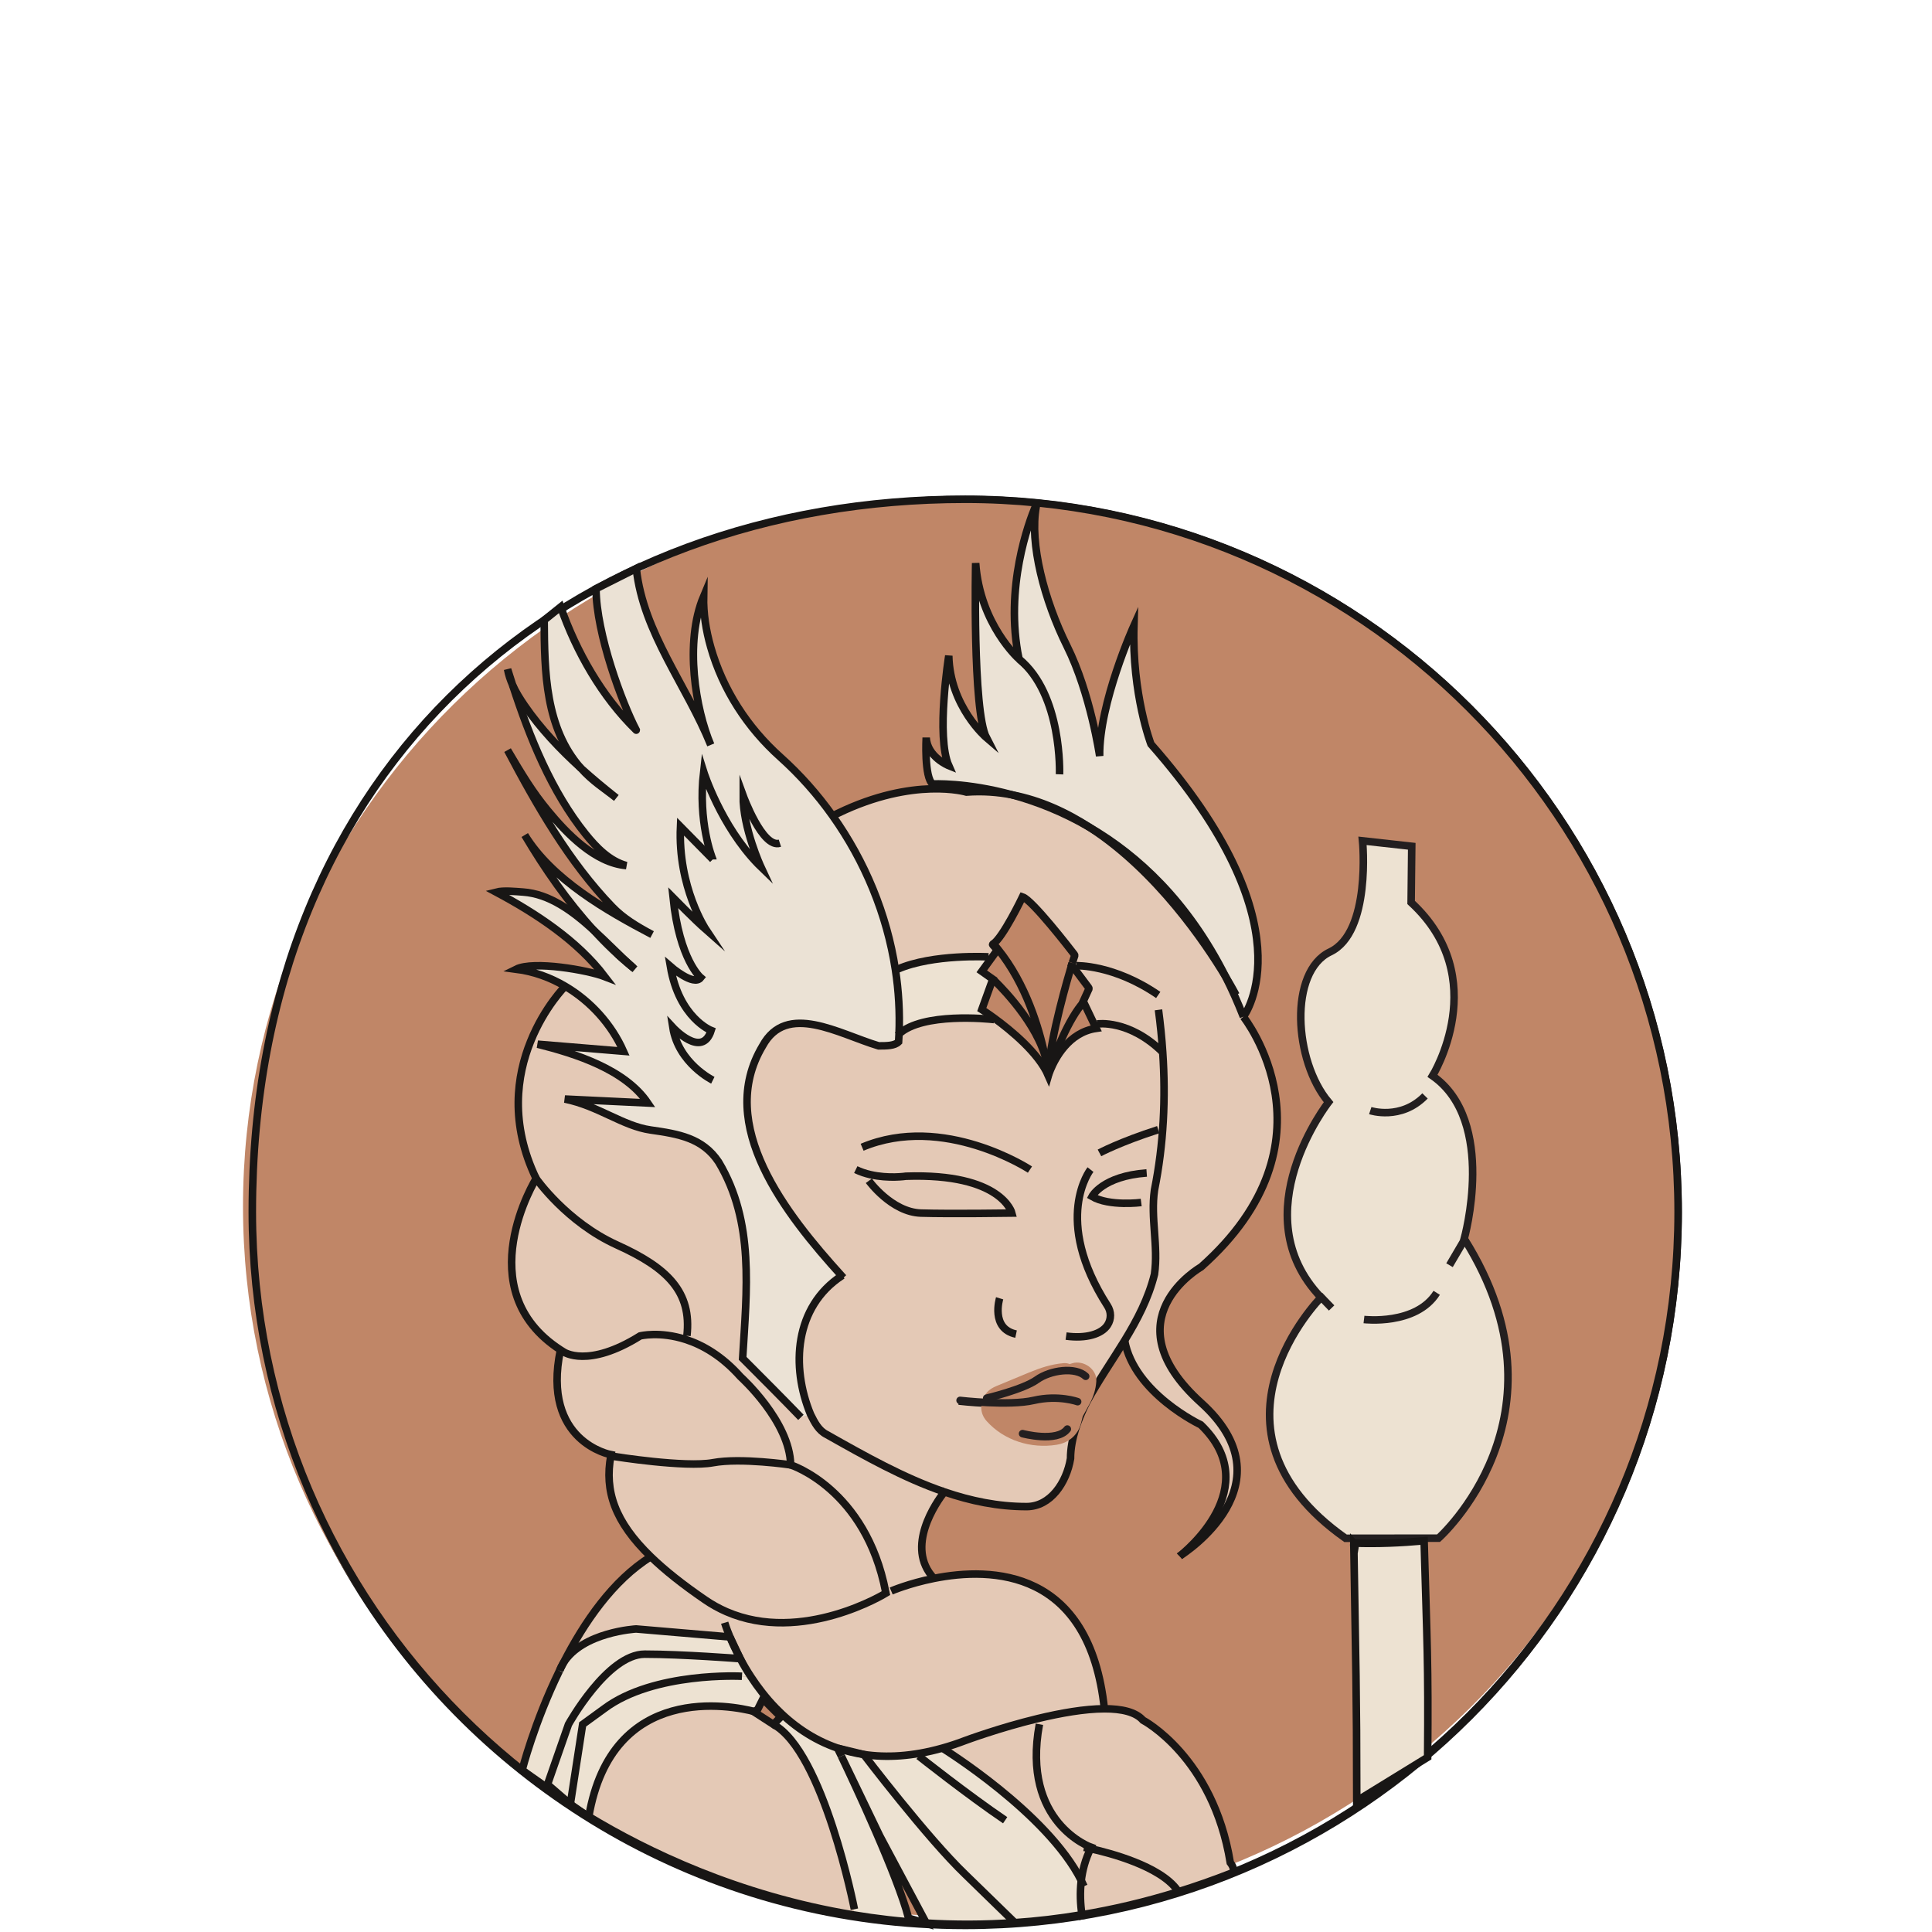 <?xml version="1.0" encoding="UTF-8" standalone="no"?>
<svg
   xmlns:dc="http://purl.org/dc/elements/1.1/"
   xmlns:cc="http://creativecommons.org/ns#"
   xmlns:rdf="http://www.w3.org/1999/02/22-rdf-syntax-ns#"
   xmlns:svg="http://www.w3.org/2000/svg"
   xmlns="http://www.w3.org/2000/svg"
   viewBox="0 0 444.444 444.444"
   height="444.444"
   width="444.444"
   xml:space="preserve"
   id="svg2"
   version="1.1"><defs
     id="defs6"><clipPath
       id="clipPath18"
       clipPathUnits="userSpaceOnUse"><path
         id="path16"
         d="M 0,333.333 H 333.333 V 0 H 0 Z" /></clipPath><clipPath
       id="clipPath38"
       clipPathUnits="userSpaceOnUse"><path
         id="path36"
         d="M 219.105,188.311 H 260.24 V 22.633 h -41.135 z" /></clipPath><clipPath
       id="clipPath82"
       clipPathUnits="userSpaceOnUse"><path
         id="path80"
         d="M 85.626,246.086 H 220.417 V 1.329 H 85.626 Z" /></clipPath></defs><g
     transform="matrix(1.333,0,0,-1.333,0,444.444)"
     id="g10"><g
       id="g12"><g
         clip-path="url(#clipPath18)"
         id="g14"><g
           transform="translate(63.553,56.87)"
           id="g20"><path
             id="path22"
             style="fill:none;stroke:#181615;stroke-width:1.3;stroke-linecap:round;stroke-linejoin:round;stroke-miterlimit:10;stroke-dasharray:none;stroke-opacity:1"
             d="m 0,0 c -12.662,19.34 -20.025,42.463 -20.025,67.306 0,67.952 55.085,123.037 123.036,123.037 67.951,0 123.036,-55.085 123.036,-123.037 C 226.047,-0.645 170.962,-55.73 103.011,-55.73 59.903,-55.73 21.972,-33.56 0,0" /></g><g
           transform="translate(289.908,125.218)"
           id="g24"><path
             id="path26"
             style="fill:#c08667;fill-opacity:1;fill-rule:nonzero;stroke:none"
             d="m 0,0 c 0,-67.667 -55.51,-122.522 -123.986,-122.522 -68.475,0 -123.985,54.855 -123.985,122.522 0,67.667 55.51,122.522 123.985,122.522 C -55.51,122.522 0,67.667 0,0" /></g><g
           transform="translate(166.573,247.257)"
           id="g28"><path
             id="path30"
             style="fill:none;stroke:#181615;stroke-width:1.3;stroke-linecap:butt;stroke-linejoin:miter;stroke-miterlimit:10;stroke-dasharray:none;stroke-opacity:1"
             d="m 0,0 c -67.948,0 -123.031,-45.105 -123.031,-122.978 0,-67.918 55.083,-122.977 123.031,-122.977 67.948,0 123.031,55.059 123.031,122.977 C 123.031,-55.059 67.948,0 0,0 Z" /></g><g
           id="g32"><g
             id="g34" /><g
             id="g50"><g
               id="g48"
               clip-path="url(#clipPath38)"><g
                 id="g42"
                 transform="translate(252.76,119.52)"><path
                   id="path40"
                   style="fill:#ede2d2;fill-opacity:1;fill-rule:nonzero;stroke:none"
                   d="m 0,0 c 19.145,-30.568 -4.501,-51.554 -4.501,-51.554 l -16.057,-0.019 c -26.759,18.872 -4.227,41.56 -4.227,41.56 -13.797,14.442 1.301,33.706 1.301,33.706 -5.989,7.118 -6.88,22.533 0.268,25.927 7.141,3.387 5.597,19.17 5.597,19.17 l 8.492,-0.942 -0.106,-9.694 C 4.918,45.103 -5.541,28.235 -5.541,28.235 5.628,20.431 -0.075,0.119 -0.075,0.119 -0.05,0.081 -0.025,0.037 0,0" /></g><g
                 id="g46"
                 transform="translate(245.768,67.511)"><path
                   id="path44"
                   style="fill:#ede2d2;fill-opacity:1;fill-rule:nonzero;stroke:none"
                   d="m 0,0 c 0.511,-17.929 0.747,-20.755 0.61,-37.362 l -12.234,-7.517 c -0.006,19.277 -0.187,23.762 -0.504,43.881 0.019,-0.169 0.062,-0.337 0.124,-0.468 0.069,0.43 0.187,0.711 -0.13,1.067 C -8.075,-0.543 -4.041,-0.368 0,0" /></g></g></g></g><g
           transform="translate(227.975,109.508)"
           id="g52"><path
             id="path54"
             style="fill:none;stroke:#231f20;stroke-width:1.3;stroke-linecap:butt;stroke-linejoin:miter;stroke-miterlimit:10;stroke-dasharray:none;stroke-opacity:1"
             d="m 0,0 c 0,0 -22.532,-22.689 4.227,-41.56 l 16.057,0.019 c 0,0 23.646,20.986 4.501,51.554 -0.025,0.037 -0.049,0.081 -0.074,0.118 0,0 5.703,20.312 -5.467,28.116 0,0 10.46,16.869 -3.692,29.92 l 0.106,9.694 -8.492,0.942 c 0,0 1.544,-15.783 -5.597,-19.17 C -5.578,56.239 -4.688,40.824 1.301,33.706 1.301,33.706 -13.797,14.442 0,0 Z" /></g><g
           transform="translate(229.805,107.693)"
           id="g56"><path
             id="path58"
             style="fill:none;stroke:#231f20;stroke-width:1.3;stroke-linecap:butt;stroke-linejoin:miter;stroke-miterlimit:10;stroke-dasharray:none;stroke-opacity:1"
             d="M 0,0 -2.104,2.177" /></g><g
           transform="translate(250.151,115.073)"
           id="g60"><path
             id="path62"
             style="fill:none;stroke:#231f20;stroke-width:1.3;stroke-linecap:butt;stroke-linejoin:miter;stroke-miterlimit:10;stroke-dasharray:none;stroke-opacity:1"
             d="M 0,0 2.609,4.448 2.795,4.772" /></g><g
           transform="translate(235.39,105.703)"
           id="g64"><path
             id="path66"
             style="fill:none;stroke:#231f20;stroke-width:1.3;stroke-linecap:butt;stroke-linejoin:miter;stroke-miterlimit:10;stroke-dasharray:none;stroke-opacity:1"
             d="M 0,0 C 0,0 8.984,-1.073 12.551,4.604" /></g><g
           transform="translate(236.473,141.754)"
           id="g68"><path
             id="path70"
             style="fill:none;stroke:#231f20;stroke-width:1.3;stroke-linecap:butt;stroke-linejoin:miter;stroke-miterlimit:10;stroke-dasharray:none;stroke-opacity:1"
             d="M 0,0 C 0,0 5.267,-1.741 9.451,2.533" /></g><g
           transform="translate(233.64,66.513)"
           id="g72"><path
             id="path74"
             style="fill:none;stroke:#181615;stroke-width:1.3;stroke-linecap:butt;stroke-linejoin:miter;stroke-miterlimit:10;stroke-dasharray:none;stroke-opacity:1"
             d="m 0,0 c 0.318,-20.119 0.498,-24.604 0.504,-43.881 l 12.234,7.518 c 0.137,16.606 -0.099,19.432 -0.61,37.361 C 8.087,0.63 4.053,0.455 -0.006,0.599 -0.025,0.418 -0.025,0.206 0,0 0.019,-0.168 0.062,-0.337 0.125,-0.468 0.193,-0.037 0.311,0.243 -0.006,0.599 -0.006,0.399 0,0.2 0,0 Z" /></g><g
           id="g76"><g
             id="g78" /><g
             id="g174"><g
               id="g172"
               clip-path="url(#clipPath82)"><g
                 id="g86"
                 transform="translate(200.661,151.816)"><path
                   id="path84"
                   style="fill:#e4c9b6;fill-opacity:1;fill-rule:nonzero;stroke:none"
                   d="m 0,0 c -5.834,5.733 -11.288,4.891 -11.288,4.891 l -0.46,-0.218 -1.905,3.986 -0.069,0.143 0.978,2.134 c 0.018,0.081 0,0.168 -0.05,0.231 l -2.92,3.905 c 0.037,0.125 0.062,0.218 0.081,0.281 0.018,0.05 0.025,0.074 0.025,0.074 l 0.404,1.217 c 0.025,0.075 0.013,0.156 -0.037,0.218 -0.772,1.005 -7.284,9.433 -8.959,9.957 0,0 -3.462,-7.212 -5.105,-8.129 0,0 -0.087,-0.087 -0.044,-0.137 l 0.797,-0.898 -1.09,-1.504 -0.435,0.318 c 0,0 -9.563,0.537 -15.683,-2.127 l -0.38,-0.062 c -1.463,9.551 -5.261,18.702 -10.827,26.531 l 0.928,0.443 c 13.124,6.351 22.164,3.65 22.164,3.65 2.727,0.199 5.373,0.018 7.925,-0.487 4.029,-1.104 8.63,-2.851 13.343,-5.608 11.611,-7.53 19.978,-19.969 23.459,-25.765 1.083,-2.158 2.11,-4.46 3.069,-6.905 V 6.132 c 0,0 17.128,-21.497 -7.309,-43.188 0,0 -15.945,-9.021 0,-23.419 15.59,-14.08 -2.864,-25.951 -3.692,-26.469 0.753,0.593 14.874,11.834 3.648,22.658 0,0 -11.499,5.415 -13.149,14.548 2.186,3.58 4.109,7.242 5.155,11.434 0.691,4.841 -0.691,9.682 0,14.523 C 0.162,-15.858 0.535,-7.923 0,0" /></g><g
                 id="g90"
                 transform="translate(175.851,219.69)"><path
                   id="path88"
                   style="fill:#ebe2d5;fill-opacity:1;fill-rule:nonzero;stroke:none"
                   d="m 0,0 c -2.54,12.333 1.725,23.675 2.845,26.351 0.038,0.081 0.143,0.044 0.131,-0.038 -1.177,-6.356 1.376,-16.169 5.311,-24.086 4.071,-8.178 5.634,-18.965 5.634,-18.965 -0.131,9.115 5.915,22.502 5.915,22.502 -0.343,-11.903 2.938,-20.455 2.938,-20.455 27.475,-31.205 16.256,-46.645 15.957,-47.044 -0.958,2.446 -1.986,4.748 -3.069,6.906 -6.537,13.001 -15.173,20.936 -23.459,25.764 -4.072,2.646 -8.542,4.679 -13.342,5.609 -7.994,2.202 -13.76,1.884 -13.76,1.884 -1.488,1.116 -1.114,7.997 -1.114,7.997 0.187,-3.35 3.897,-4.834 3.897,-4.834 -2.228,5.021 0,18.964 0,18.964 0.187,-8.74 6.494,-14.13 6.494,-14.13 C -8.031,-8.927 -7.477,16.55 -7.477,16.55 -6.736,5.951 0,0 0,0" /></g><g
                 id="g94"
                 transform="translate(212.316,11.977)"><path
                   id="path92"
                   style="fill:#e4c9b6;fill-opacity:1;fill-rule:nonzero;stroke:none"
                   d="m 0,0 c 0,0 1.158,-1.441 0.131,-1.84 -3.095,-1.211 -6.158,-2.277 -9.177,-3.213 l -0.094,0.306 c -2.994,4.179 -11.816,6.45 -14.973,7.143 0.031,0.081 0.075,0.155 0.112,0.237 0,0 -12.091,4.21 -8.94,21.241 l -0.237,0.992 c 3.873,0.93 8.019,1.672 11.45,1.678 2.963,0.006 5.397,-0.536 6.661,-1.971 0,0 12.091,-6.32 15.067,-24.573" /></g><g
                 id="g98"
                 transform="translate(186.597,8.883)"><path
                   id="path96"
                   style="fill:#e4c9b6;fill-opacity:1;fill-rule:nonzero;stroke:none"
                   d="M 0,0 C 0.224,1.809 0.71,3.674 1.606,5.49 4.763,4.797 13.585,2.527 16.58,-1.653 l 0.093,-0.306 C 11.014,-3.718 5.491,-5.009 0.118,-5.901 -0.149,-4.111 -0.249,-2.096 0,0" /></g><g
                 id="g102"
                 transform="translate(145.257,113.232)"><path
                   id="path100"
                   style="fill:#e4c9b6;fill-opacity:1;fill-rule:nonzero;stroke:none"
                   d="m 0,0 c -9.582,10.574 -21.84,26.008 -13.647,39.695 4.14,7.604 13.112,2.071 20.016,0 1.376,0 2.758,0 3.449,0.692 0.031,0.456 0.056,0.911 0.075,1.366 4.09,3.743 15.409,2.589 16.293,2.489 l 0.162,0.219 c 2.833,-2.065 7.627,-5.989 9.314,-9.907 0,0 0.106,0.368 0.342,0.942 0.81,1.997 3.157,6.526 7.914,7.218 l -0.262,0.543 0.461,0.218 c 0,0 5.454,0.842 11.287,-4.891 0.536,-7.922 0.162,-15.858 -1.425,-23.78 -0.691,-4.841 0.691,-9.682 0,-14.523 -1.046,-4.192 -2.97,-7.854 -5.155,-11.435 -2.142,-3.5 -4.533,-6.919 -6.575,-10.686 -1.382,-2.77 -2.758,-6.226 -2.758,-9.682 -0.691,-4.149 -3.449,-8.297 -7.589,-8.297 -4.919,0 -9.619,0.973 -14.189,2.539 -6.98,2.383 -13.647,6.144 -20.315,9.906 -1.383,0.693 -2.074,2.071 -2.765,3.456 C -8.797,-15.658 -8.131,-5.346 0,0 M 4.931,17.474 4.688,16.407 c 0,0 3.916,-5.409 8.984,-5.571 5.062,-0.156 15.702,0 15.702,0 0,0 -1.712,6.925 -18.279,6.363 0,0 -3.001,-0.461 -6.164,0.275" /></g><g
                 id="g106"
                 transform="translate(188.203,14.373)"><path
                   id="path104"
                   style="fill:#e4c9b6;fill-opacity:1;fill-rule:nonzero;stroke:none"
                   d="M 0,0 C -0.897,-1.815 -1.382,-3.681 -1.606,-5.49 -7.459,6.182 -25.57,17.355 -25.57,17.355 v 0.006 c 1.277,0.356 2.596,0.793 3.954,1.31 0,0 5.871,2.19 12.551,3.8 l 0.237,-0.992 C -11.979,4.448 0.112,0.237 0.112,0.237 0.075,0.156 0.031,0.081 0,0" /></g><g
                 id="g110"
                 transform="translate(186.597,8.883)"><path
                   id="path108"
                   style="fill:#ede2d2;fill-opacity:1;fill-rule:nonzero;stroke:none"
                   d="m 0,0 c -0.249,-2.096 -0.149,-4.111 0.118,-5.901 -3.941,-0.662 -7.807,-1.111 -11.58,-1.367 l -8.561,8.335 c -6.568,6.294 -17.513,20.68 -17.513,20.68 l -0.05,0.012 c 3.941,-0.598 8.461,-0.361 13.622,1.092 V 22.845 C -23.964,22.845 -5.852,11.672 0,0" /></g><g
                 id="g114"
                 transform="translate(125.969,50.917)"><path
                   id="path112"
                   style="fill:#e4c9b6;fill-opacity:1;fill-rule:nonzero;stroke:none"
                   d="m 0,0 -16.194,1.379 c 0,0 -9.27,-0.506 -12.582,-5.921 3.586,7.037 8.585,14.336 15.123,18.385 2.409,-2.333 5.485,-4.779 9.326,-7.411 1.22,-0.842 2.465,-1.522 3.723,-2.071 13.106,-5.696 27.525,3.2 27.525,3.2 -0.013,0.056 -0.025,0.118 -0.038,0.175 l 0.947,0.193 c 0,0 3.032,1.31 7.365,2.177 9.98,1.996 26.859,1.647 29.424,-22.502 -3.431,-0.006 -7.577,-0.748 -11.45,-1.678 -6.68,-1.609 -12.551,-3.799 -12.551,-3.799 -1.357,-0.518 -2.677,-0.954 -3.954,-1.31 -5.161,-1.454 -9.681,-1.691 -13.622,-1.092 l -4.377,1.061 c -0.012,0 -0.031,0.006 -0.043,0.012 -4.408,1.504 -7.938,4.08 -10.715,6.937 C 6.22,-10.524 4.813,-8.684 3.655,-6.912 2.932,-5.82 2.31,-4.747 1.781,-3.749 L 0,-0.006 Z" /></g><g
                 id="g118"
                 transform="translate(166.575,9.95)"><path
                   id="path116"
                   style="fill:#ede2d2;fill-opacity:1;fill-rule:nonzero;stroke:none"
                   d="M 0,0 8.561,-8.334 C 3.287,-8.703 -1.818,-8.703 -6.724,-8.409 l -8.031,15.065 -6.612,13.731 -0.119,0.256 c -0.081,0.162 -0.149,0.305 -0.211,0.436 l -0.125,0.256 c -0.012,0.038 -0.031,0.063 -0.043,0.094 l -0.137,0.287 c -0.019,0.043 -0.031,0.062 -0.031,0.062 l 0.049,-0.012 c 0.013,-0.007 0.031,-0.013 0.044,-0.013 1.37,-0.468 2.833,-0.83 4.377,-1.06 l 0.05,-0.013 C -17.513,20.68 -6.568,6.295 0,0" /></g><g
                 id="g122"
                 transform="translate(171.605,157.693)"><path
                   id="path120"
                   style="fill:#ede2d2;fill-opacity:1;fill-rule:nonzero;stroke:none"
                   d="m 0,0 -0.162,-0.218 c -0.884,0.099 -12.203,1.254 -16.293,-2.489 0.156,3.73 -0.062,7.448 -0.629,11.11 l 0.38,0.062 c 6.12,2.664 15.683,2.128 15.683,2.128 L -0.585,10.275 -2.173,8.091 -0.274,6.75 -0.305,6.669 -2.173,1.497 c 0,0 0.884,-0.555 2.173,-1.497" /></g><g
                 id="g126"
                 transform="translate(174.631,124.068)"><path
                   id="path124"
                   style="fill:#e4c9b6;fill-opacity:1;fill-rule:nonzero;stroke:none"
                   d="m 0,0 c 0,0 -10.64,-0.156 -15.702,0 -5.068,0.162 -8.984,5.571 -8.984,5.571 l 0.243,1.067 C -21.28,5.901 -18.279,6.363 -18.279,6.363 -1.712,6.925 0,0 0,0" /></g><g
                 id="g130"
                 transform="translate(161.158,61.048)"><path
                   id="path128"
                   style="fill:#e4c9b6;fill-opacity:1;fill-rule:nonzero;stroke:none"
                   d="m 0,0 0.006,-0.025 c -4.333,-0.867 -7.365,-2.177 -7.365,-2.177 l -0.946,-0.194 c -3.437,17.836 -16.406,21.96 -16.406,21.96 -0.124,7.542 -8.66,15.215 -8.66,15.215 -3.225,3.624 -6.568,5.496 -9.445,6.425 l 0.206,0.649 c 0.847,7.542 -3.287,11.685 -12.035,15.646 -8.747,3.955 -13.989,11.485 -13.989,11.485 -4.558,9.495 -3.344,17.754 -0.959,23.656 l 1.22,-0.474 c 6.481,-1.622 15.092,-4.342 19.008,-10.15 -4.769,0.231 -9.544,0.455 -14.32,0.686 5.846,-1.198 9.987,-4.654 14.818,-5.346 4.831,-0.687 8.971,-1.379 11.73,-5.527 6.213,-10.375 4.831,-22.128 4.14,-33.881 3.449,-3.456 6.904,-6.918 10.055,-10.181 l 1.674,0.499 c 0.691,-1.385 1.382,-2.764 2.765,-3.456 6.668,-3.762 13.336,-7.523 20.315,-9.907 C 0.442,13.138 -5.037,5.365 0,0" /></g><g
                 id="g134"
                 transform="translate(156.8,2.389)"><path
                   id="path132"
                   style="fill:#ede2d2;fill-opacity:1;fill-rule:nonzero;stroke:none"
                   d="m 0,0 2.814,-0.83 c -4.265,0.256 -8.374,0.736 -12.327,1.391 l 0.162,0.986 c 0,0 -5.323,27.162 -13.984,31.891 l 1.283,1.291 -1.202,1.204 0.33,0.331 c 2.777,-2.858 6.307,-5.434 10.715,-6.937 l -0.05,0.012 c 0,0 0.013,-0.019 0.031,-0.062 l 0.137,-0.287 c 0.013,-0.032 0.031,-0.056 0.044,-0.094 l 0.124,-0.256 c 0.063,-0.131 0.131,-0.274 0.212,-0.436 l 0.118,-0.256 C -9.314,23.176 -1.886,7.324 0,0" /></g><g
                 id="g138"
                 transform="translate(100.238,200.856)"><path
                   id="path136"
                   style="fill:#ebe2d5;fill-opacity:1;fill-rule:nonzero;stroke:none"
                   d="m 0,0 c -6.139,6.937 -6.269,16.557 -6.326,25.54 l 2.852,2.283 C -0.766,20.075 3.636,12.321 9.557,6.55 9.563,6.544 9.569,6.55 9.569,6.557 7.16,11.154 2.671,23.126 2.621,30.955 l 6.948,3.493 c 1.208,-11.117 8.692,-20.15 12.85,-30.437 -2.59,6.089 -4.582,17.649 -1.232,25.634 -0.056,-2.951 0.411,-5.883 1.226,-8.753 2.08,-7.336 6.326,-13.893 12.004,-18.977 3.368,-3.019 6.406,-6.432 9.04,-10.143 5.566,-7.83 9.364,-16.981 10.827,-26.532 0.566,-3.662 0.784,-7.38 0.628,-11.111 -0.018,-0.455 -0.043,-0.91 -0.074,-1.366 -0.691,-0.692 -2.073,-0.692 -3.449,-0.692 -6.905,2.071 -15.876,7.604 -20.017,0 -8.193,-13.687 4.066,-29.121 13.647,-39.695 -8.131,-5.346 -8.797,-15.658 -5.366,-23.918 l -1.675,-0.499 c -3.15,3.263 -6.606,6.725 -10.055,10.181 0.691,11.753 2.073,23.506 -4.14,33.881 -2.758,4.148 -6.898,4.841 -11.73,5.527 -4.831,0.692 -8.971,4.148 -14.817,5.346 4.775,-0.231 9.55,-0.455 14.319,-0.686 -3.916,5.808 -12.526,8.528 -19.007,10.15 4.937,-0.406 9.874,-0.818 14.811,-1.223 -2.055,4.635 -5.659,8.634 -10.061,11.223 -2.59,1.528 -5.46,2.557 -8.455,2.944 3.001,1.491 12.39,-0.156 15.31,-1.291 -4.738,6.238 -11.929,10.936 -18.765,14.591 1.264,0.325 3.349,0.1 4.638,0.013 4.539,-0.318 8.523,-3.238 12.203,-6.6 2.16,-2.371 4.458,-4.573 6.904,-6.544 0.069,-0.063 0.131,-0.113 0.2,-0.169 -0.15,0.131 -0.299,0.262 -0.449,0.393 -0.031,0.025 -0.056,0.05 -0.087,0.081 -2.11,1.897 -4.277,4.155 -6.568,6.239 -4.514,4.934 -8.442,10.586 -11.904,16.432 4.732,-7.699 14.158,-13.064 21.971,-17.168 -2.727,1.453 -4.987,2.832 -6.861,4.772 -7.452,7.717 -13.093,17.592 -18.074,27.043 2.541,-4.298 4.284,-7.199 6.942,-10.424 3.213,-3.893 8.113,-9.039 13.548,-9.489 -2.901,0.786 -5.186,3.138 -7.017,5.415 -5.896,7.33 -9.7,16.744 -12.62,25.765 0.573,-1.279 1.339,-2.489 2.123,-3.625 C -6.954,6.812 -3.592,3.256 0,0 m 0.012,-0.012 c 2.018,-2.277 4.147,-3.556 6.114,-5.135 -2.06,1.629 -4.121,3.338 -6.114,5.135" /></g><g
                 id="g142"
                 transform="translate(152.853,58.653)"><path
                   id="path140"
                   style="fill:#e4c9b6;fill-opacity:1;fill-rule:nonzero;stroke:none"
                   d="m 0,0 c 0.012,-0.056 0.025,-0.119 0.037,-0.175 0,0 -14.419,-8.896 -27.524,-3.2 -1.258,0.549 -2.503,1.229 -3.723,2.071 -3.842,2.633 -6.917,5.078 -9.327,7.411 -6.257,6.058 -8.006,11.379 -6.904,17.399 l 0.548,-0.093 c 0,0 12.289,-1.966 17.096,-1.073 4.806,0.892 13.392,-0.381 13.392,-0.381 0,0 12.968,-4.124 16.405,-21.959" /></g><g
                 id="g146"
                 transform="translate(147.449,3.936)"><path
                   id="path144"
                   style="fill:#e4c9b6;fill-opacity:1;fill-rule:nonzero;stroke:none"
                   d="m 0,0 -0.162,-0.986 c -19.954,3.3 -35.774,10.992 -45.673,16.975 4.003,23.369 24.804,19.102 28.546,18.129 l -0.075,-0.038 3.381,-2.189 C -5.323,27.162 0,0 0,0" /></g><g
                 id="g150"
                 transform="translate(133.876,38.653)"><path
                   id="path148"
                   style="fill:#ede2d2;fill-opacity:1;fill-rule:nonzero;stroke:none"
                   d="M 0,0 -0.33,-0.331 -2.216,1.56 -3.138,-0.281 -3.717,-0.599 c -3.742,0.973 -24.542,5.24 -28.546,-18.129 -0.379,0.231 -0.747,0.456 -1.108,0.68 l -2.079,1.466 2.123,13.756 3.704,2.695 c 8.598,6.444 23.796,5.615 23.796,5.615 L -4.252,5.353 C -3.094,3.581 -1.687,1.74 0,0" /></g><g
                 id="g154"
                 transform="translate(127.787,95.827)"><path
                   id="path152"
                   style="fill:#e4c9b6;fill-opacity:1;fill-rule:nonzero;stroke:none"
                   d="m 0,0 c 0,0 8.536,-7.673 8.66,-15.215 0,0 -8.585,1.272 -13.392,0.38 -4.806,-0.892 -17.096,1.073 -17.096,1.073 l -0.548,0.094 c 0.013,0.068 0.025,0.143 0.037,0.212 0,0 -12.047,2.19 -8.728,18.091 0.187,-0.125 0.38,-0.243 0.573,-0.362 0,0 4.14,-2.888 13.18,2.77 0,0 3.362,0.842 7.869,-0.617 C -6.568,5.496 -3.225,3.624 0,0" /></g><g
                 id="g158"
                 transform="translate(129.624,44.005)"><path
                   id="path156"
                   style="fill:#ede2d2;fill-opacity:1;fill-rule:nonzero;stroke:none"
                   d="m 0,0 -1.575,0.131 c 0,0 -15.198,0.83 -23.796,-5.615 l -3.704,-2.694 -2.123,-13.756 -0.044,0.031 -3.897,3.363 3.617,10.362 c 0,0 6.699,12.121 13.168,12.121 6.469,0 16.48,-0.78 16.48,-0.78 C -1.345,2.165 -0.722,1.092 0,0" /></g><g
                 id="g162"
                 transform="translate(125.969,50.911)"><path
                   id="path160"
                   style="fill:#ede2d2;fill-opacity:1;fill-rule:nonzero;stroke:none"
                   d="m 0,0 c 0.43,-1.029 1.015,-2.314 1.781,-3.743 0,0 -10.012,0.78 -16.48,0.78 -6.469,0 -13.168,-12.121 -13.168,-12.121 l -3.617,-10.362 3.897,-3.363 -8.249,5.814 c -0.019,0.013 -0.025,0.019 -0.025,0.019 0,0 2.067,8.185 6.444,17.156 0.006,0.018 0.012,0.031 0.025,0.05 0.199,0.411 0.404,0.823 0.616,1.235 3.312,5.415 12.582,5.92 12.582,5.92 L 0,0.006 Z" /></g><g
                 id="g166"
                 transform="translate(106.513,118.547)"><path
                   id="path164"
                   style="fill:#e4c9b6;fill-opacity:1;fill-rule:nonzero;stroke:none"
                   d="m 0,0 c 8.747,-3.961 12.881,-8.104 12.035,-15.646 l -0.206,-0.649 c -4.507,1.46 -7.869,0.618 -7.869,0.618 -9.04,-5.658 -13.181,-2.77 -13.181,-2.77 -0.193,0.119 -0.386,0.237 -0.572,0.362 -16.088,10.399 -4.197,29.57 -4.197,29.57 0,0 5.243,-7.53 13.99,-11.485" /></g><g
                 id="g170"
                 transform="translate(107.597,151.991)"><path
                   id="path168"
                   style="fill:#e4c9b6;fill-opacity:1;fill-rule:nonzero;stroke:none"
                   d="m 0,0 c -4.937,0.405 -9.874,0.817 -14.811,1.223 l -1.221,0.474 c 2.391,5.964 5.971,9.526 5.971,9.526 C -5.659,8.634 -2.055,4.635 0,0" /></g></g></g></g><g
           transform="translate(130.738,37.898)"
           id="g176"><path
             id="path178"
             style="fill:none;stroke:#181615;stroke-width:1.3;stroke-linecap:butt;stroke-linejoin:miter;stroke-miterlimit:10;stroke-dasharray:none;stroke-opacity:1"
             d="m 0,0 c 0,0 -0.205,0.062 -0.579,0.156 -3.742,0.973 -24.543,5.24 -28.546,-18.129 -0.006,-0.031 -0.012,-0.056 -0.018,-0.087" /></g><g
           transform="translate(96.577,45.141)"
           id="g180"><path
             id="path182"
             style="fill:none;stroke:#181615;stroke-width:1.3;stroke-linecap:butt;stroke-linejoin:miter;stroke-miterlimit:10;stroke-dasharray:none;stroke-opacity:1"
             d="M 0,0 C 0.199,0.412 0.405,0.823 0.616,1.235 4.202,8.272 9.202,15.571 15.739,19.62" /></g><g
           transform="translate(90.108,27.935)"
           id="g184"><path
             id="path186"
             style="fill:none;stroke:#181615;stroke-width:1.3;stroke-linecap:butt;stroke-linejoin:miter;stroke-miterlimit:10;stroke-dasharray:none;stroke-opacity:1"
             d="M 0,0 C 0,0 2.067,8.185 6.444,17.156" /></g><g
           transform="translate(101.595,19.838)"
           id="g188"><path
             id="path190"
             style="fill:none;stroke:#181615;stroke-width:1.3;stroke-linecap:butt;stroke-linejoin:miter;stroke-miterlimit:10;stroke-dasharray:none;stroke-opacity:1"
             d="m 0,0 -1.09,0.767 -2.079,1.466 -0.044,0.032 -8.249,5.814" /></g><g
           transform="translate(130.159,38.054)"
           id="g192"><path
             id="path194"
             style="fill:none;stroke:#181615;stroke-width:1.3;stroke-linecap:butt;stroke-linejoin:miter;stroke-miterlimit:10;stroke-dasharray:none;stroke-opacity:1"
             d="M 0,0 0.579,0.318 1.5,2.158 3.387,0.268 4.588,-0.936 3.306,-2.227 -0.075,-0.037 Z" /></g><g
           transform="translate(147.449,3.936)"
           id="g196"><path
             id="path198"
             style="fill:none;stroke:#181615;stroke-width:1.3;stroke-linecap:butt;stroke-linejoin:miter;stroke-miterlimit:10;stroke-dasharray:none;stroke-opacity:1"
             d="M 0,0 C 0,0 -5.323,27.162 -13.983,31.891" /></g><g
           transform="translate(144.635,31.703)"
           id="g200"><path
             id="path202"
             style="fill:none;stroke:#181615;stroke-width:1.3;stroke-linecap:butt;stroke-linejoin:miter;stroke-miterlimit:10;stroke-dasharray:none;stroke-opacity:1"
             d="m 0,0 4.377,-1.061 0.05,-0.012 c 0,0 10.945,-14.386 17.513,-20.68 l 8.561,-8.335 0.317,-0.312" /></g><g
           transform="translate(144.541,31.728)"
           id="g204"><path
             id="path206"
             style="fill:none;stroke:#181615;stroke-width:1.3;stroke-linecap:butt;stroke-linejoin:miter;stroke-miterlimit:10;stroke-dasharray:none;stroke-opacity:1"
             d="M 0,0 0.05,-0.012" /></g><g
           transform="translate(145.207,30.337)"
           id="g208"><path
             id="path210"
             style="fill:none;stroke:#181615;stroke-width:1.3;stroke-linecap:butt;stroke-linejoin:miter;stroke-miterlimit:10;stroke-dasharray:none;stroke-opacity:1"
             d="m 0,0 c 2.279,-4.772 9.706,-20.624 11.593,-27.948 l 2.814,-0.83 0.267,-0.081 -0.031,0.063 L 6.612,-13.731 0,0" /></g><g
           transform="translate(145.207,30.337)"
           id="g212"><path
             id="path214"
             style="fill:none;stroke:#181615;stroke-width:1.3;stroke-linecap:butt;stroke-linejoin:miter;stroke-miterlimit:10;stroke-dasharray:none;stroke-opacity:1"
             d="M 0,0 -0.118,0.256 C -0.199,0.418 -0.268,0.561 -0.33,0.692 L -0.454,0.948 C -0.467,0.986 -0.486,1.011 -0.498,1.042 L -0.635,1.329 C -0.654,1.372 -0.666,1.391 -0.666,1.391" /></g><g
           transform="translate(125.969,50.917)"
           id="g216"><path
             id="path218"
             style="fill:none;stroke:#181615;stroke-width:1.3;stroke-linecap:butt;stroke-linejoin:miter;stroke-miterlimit:10;stroke-dasharray:none;stroke-opacity:1"
             d="m 0,0 -16.194,1.379 c 0,0 -9.27,-0.506 -12.582,-5.921 -0.243,-0.386 -0.448,-0.798 -0.616,-1.235 -0.013,-0.018 -0.019,-0.031 -0.025,-0.05" /></g><g
           transform="translate(128.049,44.136)"
           id="g220"><path
             id="path222"
             style="fill:none;stroke:#181615;stroke-width:1.3;stroke-linecap:butt;stroke-linejoin:miter;stroke-miterlimit:10;stroke-dasharray:none;stroke-opacity:1"
             d="M 0,0 C 0,0 -15.197,0.83 -23.795,-5.615 L -27.5,-8.31 -29.623,-22.065 v -0.006 l -0.043,0.037 -3.898,3.363 3.617,10.361 c 0,0 6.699,12.122 13.168,12.122 6.469,0 16.48,-0.78 16.48,-0.78 l -1.78,3.743" /></g><g
           transform="translate(162.634,31.728)"
           id="g224"><path
             id="path226"
             style="fill:none;stroke:#181615;stroke-width:1.3;stroke-linecap:butt;stroke-linejoin:miter;stroke-miterlimit:10;stroke-dasharray:none;stroke-opacity:1"
             d="m 0,0 c 0,0 18.111,-11.173 23.964,-22.845 0.168,-0.331 0.323,-0.655 0.466,-0.986" /></g><g
           transform="translate(158.556,30.362)"
           id="g228"><path
             id="path230"
             style="fill:none;stroke:#181615;stroke-width:1.3;stroke-linecap:butt;stroke-linejoin:miter;stroke-miterlimit:10;stroke-dasharray:none;stroke-opacity:1"
             d="M 0,0 C 0,0 8.498,-6.731 14.911,-11.073" /></g><g
           transform="translate(100.238,200.856)"
           id="g232"><path
             id="path234"
             style="fill:none;stroke:#181615;stroke-width:1.3;stroke-linecap:butt;stroke-linejoin:miter;stroke-miterlimit:10;stroke-dasharray:none;stroke-opacity:1"
             d="m 0,0 c -6.139,6.937 -6.269,16.557 -6.326,25.54 l 2.852,2.283 C -0.766,20.075 3.636,12.321 9.557,6.55 9.563,6.544 9.569,6.55 9.569,6.557 7.16,11.154 2.671,23.126 2.621,30.955 l 6.948,3.493 c 1.208,-11.117 8.692,-20.15 12.85,-30.437 -2.59,6.089 -4.582,17.649 -1.232,25.634 -0.056,-2.951 0.411,-5.883 1.226,-8.753 2.08,-7.336 6.326,-13.893 12.004,-18.977 3.368,-3.019 6.406,-6.432 9.04,-10.143 5.566,-7.83 9.364,-16.981 10.827,-26.532 0.566,-3.662 0.784,-7.38 0.628,-11.111 -0.018,-0.455 -0.043,-0.91 -0.074,-1.366 -0.691,-0.692 -2.073,-0.692 -3.449,-0.692 -6.905,2.071 -15.876,7.604 -20.017,0 -8.193,-13.687 4.066,-29.121 13.647,-39.695 0.1,-0.112 0.2,-0.225 0.299,-0.331" /></g><g
           transform="translate(100.25,200.844)"
           id="g236"><path
             id="path238"
             style="fill:none;stroke:#181615;stroke-width:1.3;stroke-linecap:butt;stroke-linejoin:miter;stroke-miterlimit:10;stroke-dasharray:none;stroke-opacity:1"
             d="M 0,0 C 1.992,-1.797 4.053,-3.506 6.114,-5.134 4.146,-3.556 2.017,-2.277 0,0 Z" /></g><g
           transform="translate(100.25,200.844)"
           id="g240"><path
             id="path242"
             style="fill:none;stroke:#181615;stroke-width:1.3;stroke-linecap:butt;stroke-linejoin:miter;stroke-miterlimit:10;stroke-dasharray:none;stroke-opacity:1"
             d="M 0,0 C -0.006,0.006 -0.006,0.012 -0.012,0.012" /></g><g
           transform="translate(88.452,215.217)"
           id="g244"><path
             id="path246"
             style="fill:none;stroke:#181615;stroke-width:1.3;stroke-linecap:butt;stroke-linejoin:miter;stroke-miterlimit:10;stroke-dasharray:none;stroke-opacity:1"
             d="m 0,0 c 0.573,-1.279 1.339,-2.489 2.123,-3.624 2.708,-3.924 6.07,-7.48 9.663,-10.737" /></g><g
           transform="translate(88.452,215.217)"
           id="g248"><path
             id="path250"
             style="fill:none;stroke:#181615;stroke-width:1.3;stroke-linecap:butt;stroke-linejoin:miter;stroke-miterlimit:10;stroke-dasharray:none;stroke-opacity:1"
             d="M 0,0 C -0.293,0.905 -0.579,1.803 -0.853,2.695 -0.685,1.765 -0.386,0.867 0,0 Z" /></g><g
           transform="translate(109.371,166.327)"
           id="g252"><path
             id="path254"
             style="fill:none;stroke:#181615;stroke-width:1.3;stroke-linecap:butt;stroke-linejoin:miter;stroke-miterlimit:10;stroke-dasharray:none;stroke-opacity:1"
             d="m 0,0 c -2.447,1.971 -4.744,4.173 -6.905,6.544 -4.513,4.935 -8.442,10.587 -11.903,16.432 C -14.077,15.278 -4.651,9.913 3.163,5.808 0.436,7.261 -1.824,8.64 -3.698,10.58 c -7.453,7.717 -13.093,17.592 -18.074,27.044 2.54,-4.299 4.283,-7.2 6.942,-10.425 3.212,-3.892 8.112,-9.039 13.547,-9.488 -2.901,0.786 -5.186,3.138 -7.016,5.415 -5.896,7.33 -9.7,16.743 -12.62,25.764" /></g><g
           transform="translate(106.688,168.666)"
           id="g256"><path
             id="path258"
             style="fill:none;stroke:#181615;stroke-width:1.3;stroke-linecap:butt;stroke-linejoin:miter;stroke-miterlimit:10;stroke-dasharray:none;stroke-opacity:1"
             d="M 0,0 C 0.162,-0.137 0.834,-0.711 2.347,-2.034" /></g><g
           transform="translate(106.669,168.679)"
           id="g260"><path
             id="path262"
             style="fill:none;stroke:#181615;stroke-width:1.3;stroke-linecap:butt;stroke-linejoin:miter;stroke-miterlimit:10;stroke-dasharray:none;stroke-opacity:1"
             d="M 0,0 C -0.025,0.025 -0.025,0.025 0,0 Z" /></g><g
           transform="translate(138.216,88.815)"
           id="g264"><path
             id="path266"
             style="fill:none;stroke:#181615;stroke-width:1.3;stroke-linecap:butt;stroke-linejoin:miter;stroke-miterlimit:10;stroke-dasharray:none;stroke-opacity:1"
             d="m 0,0 c -3.15,3.263 -6.606,6.725 -10.055,10.181 0.691,11.753 2.073,23.506 -4.14,33.881 -2.758,4.148 -6.898,4.841 -11.73,5.527 -4.831,0.692 -8.971,4.148 -14.817,5.346 4.775,-0.231 9.55,-0.455 14.319,-0.686 -3.916,5.808 -12.526,8.528 -19.007,10.15 4.937,-0.406 9.874,-0.818 14.811,-1.223 -2.055,4.635 -5.659,8.634 -10.061,11.223 -2.59,1.528 -5.46,2.557 -8.455,2.944 3.001,1.491 12.39,-0.156 15.31,-1.291 -4.738,6.238 -11.929,10.936 -18.765,14.591 1.264,0.325 3.349,0.1 4.638,0.013 4.539,-0.318 8.523,-3.238 12.203,-6.6 2.291,-2.084 4.458,-4.342 6.568,-6.239 0.031,-0.031 0.056,-0.056 0.087,-0.081 0.15,-0.131 0.299,-0.262 0.449,-0.393 -0.069,0.056 -0.131,0.106 -0.2,0.169 -0.946,0.804 -2.44,2.114 -2.683,2.339 -0.006,0 -0.012,0.006 -0.019,0.013" /></g><g
           transform="translate(145.375,113.307)"
           id="g268"><path
             id="path270"
             style="fill:none;stroke:#181615;stroke-width:1.3;stroke-linecap:butt;stroke-linejoin:miter;stroke-miterlimit:10;stroke-dasharray:none;stroke-opacity:1"
             d="m 0,0 c -0.037,-0.025 -0.081,-0.05 -0.118,-0.075 -8.131,-5.346 -8.797,-15.658 -5.367,-23.918 0.691,-1.385 1.382,-2.763 2.764,-3.456 6.668,-3.762 13.336,-7.523 20.315,-9.906 4.57,-1.566 9.271,-2.539 14.189,-2.539 4.14,0 6.899,4.148 7.59,8.297 0,3.456 1.376,6.912 2.758,9.682 2.042,3.768 4.433,7.186 6.574,10.686 2.186,3.581 4.109,7.243 5.155,11.435 0.691,4.841 -0.691,9.682 0,14.523 1.588,7.922 1.961,15.858 1.426,23.78 -0.162,2.446 -0.411,4.885 -0.735,7.33" /></g><g
           transform="translate(171.499,157.469)"
           id="g272"><path
             id="path274"
             style="fill:none;stroke:#181615;stroke-width:1.3;stroke-linecap:butt;stroke-linejoin:miter;stroke-miterlimit:10;stroke-dasharray:none;stroke-opacity:1"
             d="m 0,0 c 0,0 -0.019,0 -0.056,0.006 -0.884,0.1 -12.203,1.254 -16.293,-2.489 -0.087,-0.075 -0.168,-0.156 -0.249,-0.237" /></g><g
           transform="translate(170.584,168.286)"
           id="g276"><path
             id="path278"
             style="fill:none;stroke:#181615;stroke-width:1.3;stroke-linecap:butt;stroke-linejoin:miter;stroke-miterlimit:10;stroke-dasharray:none;stroke-opacity:1"
             d="M 0,0 C 0,0 -9.563,0.536 -15.683,-2.127" /></g><g
           transform="translate(183.982,102.839)"
           id="g280"><path
             id="path282"
             style="fill:none;stroke:#181615;stroke-width:1.3;stroke-linecap:butt;stroke-linejoin:miter;stroke-miterlimit:10;stroke-dasharray:none;stroke-opacity:1"
             d="M 0,0 C 3.424,-0.474 6.145,0.331 7.16,1.915 7.82,2.932 7.801,4.217 7.141,5.234 -2.478,20.2 4.209,28.734 4.209,28.734" /></g><g
           transform="translate(172.514,109.365)"
           id="g284"><path
             id="path286"
             style="fill:none;stroke:#181615;stroke-width:1.3;stroke-linecap:butt;stroke-linejoin:miter;stroke-miterlimit:10;stroke-dasharray:none;stroke-opacity:1"
             d="M 0,0 C 0,0 -1.619,-5.246 2.833,-6.182" /></g><g
           transform="translate(149.945,129.639)"
           id="g288"><path
             id="path290"
             style="fill:none;stroke:#181615;stroke-width:1.3;stroke-linecap:butt;stroke-linejoin:miter;stroke-miterlimit:10;stroke-dasharray:none;stroke-opacity:1"
             d="m 0,0 c 0,0 3.916,-5.409 8.984,-5.571 5.062,-0.156 15.702,0 15.702,0 0,0 -1.712,6.925 -18.28,6.363 0,0 -3,-0.461 -6.163,0.275 -0.841,0.193 -1.694,0.474 -2.503,0.867" /></g><g
           transform="translate(197.891,130.993)"
           id="g292"><path
             id="path294"
             style="fill:none;stroke:#181615;stroke-width:1.3;stroke-linecap:butt;stroke-linejoin:miter;stroke-miterlimit:10;stroke-dasharray:none;stroke-opacity:1"
             d="m 0,0 c -7.639,-0.561 -9.438,-4.061 -9.438,-4.061 3,-1.747 8.492,-1.036 8.492,-1.036" /></g><g
           transform="translate(177.744,131.573)"
           id="g296"><path
             id="path298"
             style="fill:none;stroke:#181615;stroke-width:1.3;stroke-linecap:butt;stroke-linejoin:miter;stroke-miterlimit:10;stroke-dasharray:none;stroke-opacity:1"
             d="M 0,0 C 0,0 -14.886,9.788 -28.963,3.855" /></g><g
           transform="translate(199.883,138.466)"
           id="g300"><path
             id="path302"
             style="fill:none;stroke:#181615;stroke-width:1.3;stroke-linecap:butt;stroke-linejoin:miter;stroke-miterlimit:10;stroke-dasharray:none;stroke-opacity:1"
             d="M 0,0 C -6.593,-2.115 -10.142,-4.011 -10.142,-4.011" /></g><g
           transform="translate(213.3,161.711)"
           id="g304"><path
             id="path306"
             style="fill:none;stroke:#181615;stroke-width:1.3;stroke-linecap:butt;stroke-linejoin:miter;stroke-miterlimit:10;stroke-dasharray:none;stroke-opacity:1"
             d="m 0,0 c 0,0 -0.616,1.198 -1.787,3.15 -3.48,5.796 -11.848,18.235 -23.459,25.765 -4.072,2.645 -8.542,4.679 -13.342,5.608 -2.553,0.505 -5.199,0.686 -7.926,0.487 0,0 -9.04,2.701 -22.164,-3.65 l -0.928,-0.443" /></g><g
           transform="translate(203.55,64.854)"
           id="g308"><path
             id="path310"
             style="fill:none;stroke:#181615;stroke-width:1.3;stroke-linecap:butt;stroke-linejoin:miter;stroke-miterlimit:10;stroke-dasharray:none;stroke-opacity:1"
             d="m 0,0 c 0,0 0.006,0.006 0.012,0.006 0.007,0.006 0.007,0.006 0.019,0.013 0.828,0.517 19.282,12.389 3.692,26.469 -15.944,14.398 0,23.419 0,23.419 24.437,21.691 7.309,43.188 7.309,43.188" /></g><g
           transform="translate(194.081,102.078)"
           id="g312"><path
             id="path314"
             style="fill:none;stroke:#181615;stroke-width:1.3;stroke-linecap:butt;stroke-linejoin:miter;stroke-miterlimit:10;stroke-dasharray:none;stroke-opacity:1"
             d="M 0,0 C 1.65,-9.133 13.149,-14.548 13.149,-14.548 24.374,-25.371 10.254,-36.613 9.501,-37.206" /></g><g
           transform="translate(163.262,76.32)"
           id="g316"><path
             id="path318"
             style="fill:none;stroke:#181615;stroke-width:1.3;stroke-linecap:butt;stroke-linejoin:miter;stroke-miterlimit:10;stroke-dasharray:none;stroke-opacity:1"
             d="M 0,0 C 0,0 -0.112,-0.131 -0.293,-0.368 -1.662,-2.134 -7.141,-9.907 -2.104,-15.272" /></g><g
           transform="translate(185.757,91.41)"
           id="g320"><path
             id="path322"
             style="fill:none;stroke:#181615;stroke-width:1.3;stroke-linecap:butt;stroke-linejoin:miter;stroke-miterlimit:10;stroke-dasharray:none;stroke-opacity:1"
             d="m 0,0 c 0,0 -3.306,1.21 -7.577,0.218 -4.271,-0.992 -12.707,0 -12.707,0" /></g><g
           transform="translate(187.145,95.784)"
           id="g324"><path
             id="path326"
             style="fill:none;stroke:#181615;stroke-width:1.3;stroke-linecap:butt;stroke-linejoin:miter;stroke-miterlimit:10;stroke-dasharray:none;stroke-opacity:1"
             d="m 0,0 c -1.756,1.659 -6.083,1.092 -8.436,-0.593 -2.347,-1.684 -8.642,-3.175 -8.642,-3.175" /></g><g
           transform="translate(176.256,85.889)"
           id="g328"><path
             id="path330"
             style="fill:none;stroke:#181615;stroke-width:1.3;stroke-linecap:butt;stroke-linejoin:miter;stroke-miterlimit:10;stroke-dasharray:none;stroke-opacity:1"
             d="M 0,0 C 0,0 5.946,-1.585 7.726,0.792" /></g><g
           transform="translate(185.053,167.244)"
           id="g332"><path
             id="path334"
             style="fill:none;stroke:#181615;stroke-width:1.3;stroke-linecap:butt;stroke-linejoin:miter;stroke-miterlimit:10;stroke-dasharray:none;stroke-opacity:1"
             d="m 0,0 0.405,1.216 c 0.025,0.075 0.012,0.156 -0.038,0.219 -0.772,1.004 -7.284,9.432 -8.959,9.956 0,0 -3.461,-7.211 -5.105,-8.128 0,0 -0.087,-0.088 -0.044,-0.138 l 0.797,-0.898 -1.089,-1.503 -1.588,-2.184 1.899,-1.341 -0.031,-0.081 -1.868,-5.172 c 0,0 0.884,-0.555 2.173,-1.497 2.833,-2.065 7.627,-5.989 9.314,-9.906 0,0 0.106,0.368 0.342,0.942 0.81,1.996 3.157,6.525 7.914,7.217 l -0.262,0.543 -1.905,3.986 -0.069,0.144 0.978,2.133 c 0.019,0.081 0,0.169 -0.05,0.231 l -2.92,3.905 -0.012,0.013 0.093,0.268" /></g><g
           transform="translate(171.499,164.293)"
           id="g336"><path
             id="path338"
             style="fill:none;stroke:#181615;stroke-width:1.3;stroke-linecap:butt;stroke-linejoin:miter;stroke-miterlimit:10;stroke-dasharray:none;stroke-opacity:1"
             d="m 0,0 c 0,0 6.687,-6.226 8.791,-12.888 0.38,-1.204 0.616,-2.421 0.629,-3.619 0,0 -0.156,1.41 -0.629,3.619 C 7.838,-8.441 5.603,-0.736 0.741,5.29 0.585,5.49 0.423,5.683 0.261,5.877" /></g><g
           transform="translate(185.053,167.244)"
           id="g340"><path
             id="path342"
             style="fill:none;stroke:#181615;stroke-width:1.3;stroke-linecap:butt;stroke-linejoin:miter;stroke-miterlimit:10;stroke-dasharray:none;stroke-opacity:1"
             d="m 0,0 c 0,0 -0.006,-0.025 -0.025,-0.075 -0.019,-0.062 -0.043,-0.156 -0.081,-0.281 -0.61,-2.033 -3.654,-12.389 -3.984,-18.091 -0.007,-0.137 0.186,-0.168 0.217,-0.037 0.723,2.52 3.257,8.908 5.828,11.715 0.044,0.05 0.087,0.1 0.131,0.144" /></g><g
           transform="translate(185.744,166.757)"
           id="g344"><path
             id="path346"
             style="fill:none;stroke:#181615;stroke-width:1.3;stroke-linecap:butt;stroke-linejoin:miter;stroke-miterlimit:10;stroke-dasharray:none;stroke-opacity:1"
             d="M 0,0 C 0,0 6.469,0.225 14.139,-5.047" /></g><g
           transform="translate(189.374,156.707)"
           id="g348"><path
             id="path350"
             style="fill:none;stroke:#181615;stroke-width:1.3;stroke-linecap:butt;stroke-linejoin:miter;stroke-miterlimit:10;stroke-dasharray:none;stroke-opacity:1"
             d="M 0,0 C 0,0 5.454,0.842 11.288,-4.891" /></g><g
           transform="translate(96.72,100.462)"
           id="g352"><path
             id="path354"
             style="fill:none;stroke:#181615;stroke-width:1.3;stroke-linecap:butt;stroke-linejoin:miter;stroke-miterlimit:10;stroke-dasharray:none;stroke-opacity:1"
             d="m 0,0 c -3.318,-15.902 8.729,-18.091 8.729,-18.091 -0.013,-0.069 -0.025,-0.144 -0.038,-0.212 -1.102,-6.02 0.648,-11.342 6.905,-17.399 2.409,-2.333 5.485,-4.779 9.326,-7.411 1.221,-0.842 2.466,-1.522 3.723,-2.071 13.106,-5.696 27.525,3.2 27.525,3.2 -0.012,0.056 -0.025,0.118 -0.037,0.175 -3.437,17.835 -16.406,21.959 -16.406,21.959 -0.124,7.542 -8.66,15.215 -8.66,15.215 -3.225,3.624 -6.568,5.496 -9.444,6.425 -4.508,1.46 -7.87,0.618 -7.87,0.618 C 4.713,-3.25 0.573,-0.362 0.573,-0.362 0.38,-0.243 0.187,-0.125 0,0 c -16.088,10.399 -4.196,29.57 -4.196,29.57 0,0 5.242,-7.53 13.989,-11.485 8.748,-3.961 12.882,-8.104 12.035,-15.646" /></g><g
           transform="translate(105.959,82.065)"
           id="g356"><path
             id="path358"
             style="fill:none;stroke:#181615;stroke-width:1.3;stroke-linecap:butt;stroke-linejoin:miter;stroke-miterlimit:10;stroke-dasharray:none;stroke-opacity:1"
             d="m 0,0 c 0,0 12.29,-1.965 17.096,-1.073 4.807,0.892 13.392,-0.381 13.392,-0.381" /></g><g
           transform="translate(186.846,2.164)"
           id="g360"><path
             id="path362"
             style="fill:none;stroke:#181615;stroke-width:1.3;stroke-linecap:butt;stroke-linejoin:miter;stroke-miterlimit:10;stroke-dasharray:none;stroke-opacity:1"
             d="m 0,0 c -0.05,0.268 -0.093,0.536 -0.131,0.817 -0.267,1.791 -0.367,3.806 -0.118,5.902 0.224,1.809 0.71,3.674 1.606,5.489 0.031,0.082 0.075,0.156 0.112,0.238 0,0 -12.09,4.21 -8.94,21.241" /></g><g
           transform="translate(90.108,27.935)"
           id="g364"><path
             id="path366"
             style="fill:none;stroke:#181615;stroke-width:1.3;stroke-linecap:butt;stroke-linejoin:miter;stroke-miterlimit:10;stroke-dasharray:none;stroke-opacity:1"
             d="m 0,0 c 0,0 0.006,-0.006 0.025,-0.019 0.311,-0.268 3.96,-3.343 10.372,-7.311 0.361,-0.225 0.729,-0.449 1.108,-0.68 9.9,-5.983 25.72,-13.675 45.674,-16.975 3.953,-0.655 8.062,-1.135 12.327,-1.391 0.081,-0.012 0.156,-0.019 0.237,-0.019 4.906,-0.293 10.011,-0.293 15.284,0.075 3.773,0.256 7.639,0.705 11.58,1.367 5.373,0.892 10.896,2.183 16.555,3.942 3.02,0.936 6.083,2.003 9.177,3.213 1.027,0.399 -0.131,1.84 -0.131,1.84 -2.976,18.254 -15.066,24.573 -15.066,24.573 -1.264,1.435 -3.699,1.978 -6.662,1.972 C 97.049,10.58 92.903,9.838 89.03,8.908 82.35,7.299 76.479,5.109 76.479,5.109 75.122,4.591 73.802,4.155 72.526,3.799 67.364,2.346 62.844,2.109 58.903,2.707 57.359,2.938 55.896,3.3 54.526,3.768 c -0.012,0 -0.031,0.006 -0.043,0.012 -4.408,1.504 -7.938,4.08 -10.715,6.938 -1.687,1.74 -3.094,3.58 -4.252,5.352 -0.722,1.092 -1.345,2.165 -1.874,3.163 -0.766,1.428 -1.351,2.714 -1.781,3.743 v 0.006 c -0.629,1.51 -0.909,2.458 -0.909,2.458" /></g><g
           transform="translate(153.799,58.846)"
           id="g368"><path
             id="path370"
             style="fill:none;stroke:#181615;stroke-width:1.3;stroke-linecap:butt;stroke-linejoin:miter;stroke-miterlimit:10;stroke-dasharray:none;stroke-opacity:1"
             d="m 0,0 c 0,0 3.032,1.31 7.365,2.177 9.98,1.996 26.859,1.647 29.424,-22.502" /></g><g
           transform="translate(97.536,163.214)"
           id="g372"><path
             id="path374"
             style="fill:none;stroke:#181615;stroke-width:1.3;stroke-linecap:butt;stroke-linejoin:miter;stroke-miterlimit:10;stroke-dasharray:none;stroke-opacity:1"
             d="m 0,0 c 0,0 -3.58,-3.562 -5.971,-9.526 -2.384,-5.901 -3.598,-14.161 0.959,-23.656" /></g><g
           transform="translate(214.583,157.955)"
           id="g376"><path
             id="path378"
             style="fill:none;stroke:#181615;stroke-width:1.3;stroke-linecap:butt;stroke-linejoin:miter;stroke-miterlimit:10;stroke-dasharray:none;stroke-opacity:1"
             d="m 0,0 c 0.299,0.399 11.518,15.839 -15.957,47.043 0,0 -3.281,8.553 -2.939,20.456 0,0 -6.045,-13.387 -5.914,-22.502 0,0 -1.563,10.786 -5.635,18.965 -3.934,7.916 -6.487,17.729 -5.31,24.086 0.012,0.081 -0.094,0.119 -0.131,0.038 -1.121,-2.677 -5.385,-14.018 -2.845,-26.351 0,0 -6.737,5.951 -7.478,16.55 0,0 -0.554,-25.477 1.856,-30.125 0,0 -6.307,5.39 -6.494,14.13 0,0 -2.229,-13.943 0,-18.965 0,0 -3.711,1.485 -3.897,4.835 0,0 -0.374,-6.881 1.114,-7.997 0,0 5.765,0.318 13.759,-1.884 4.028,-1.105 8.629,-2.851 13.342,-5.609 C -18.242,27.842 -9.607,19.907 -3.069,6.906 -1.986,4.747 -0.959,2.445 0,0 v -0.006" /></g><g
           transform="translate(182.849,199.79)"
           id="g380"><path
             id="path382"
             style="fill:none;stroke:#181615;stroke-width:1.3;stroke-linecap:butt;stroke-linejoin:miter;stroke-miterlimit:10;stroke-dasharray:none;stroke-opacity:1"
             d="M 0,0 C 0,0 0.511,13.768 -6.998,19.9" /></g><g
           transform="translate(123.018,185.098)"
           id="g384"><path
             id="path386"
             style="fill:none;stroke:#181615;stroke-width:1.3;stroke-linecap:butt;stroke-linejoin:miter;stroke-miterlimit:10;stroke-dasharray:none;stroke-opacity:1"
             d="m 0,0 c 0,0 0,0.006 -0.006,0.012 -0.131,0.312 -2.596,6.438 -1.582,15.129 0,0 2.927,-9.264 9.395,-15.94 0.162,-0.168 0.324,-0.33 0.492,-0.492 0,0 -3.107,6.668 -3.069,12.302 0,0 3.343,-9.183 6.344,-8.204" /></g><g
           transform="translate(123.018,146.994)"
           id="g388"><path
             id="path390"
             style="fill:none;stroke:#181615;stroke-width:1.3;stroke-linecap:butt;stroke-linejoin:miter;stroke-miterlimit:10;stroke-dasharray:none;stroke-opacity:1"
             d="m 0,0 c 0,0 -5.933,2.913 -6.905,9.114 0,0 5.043,-5.483 6.612,-0.524 0,0 -5.528,2.14 -7.035,11.055 0,0 4.016,-3.513 5.236,-1.947 0,0 -3.661,3.026 -4.769,13.806 0,0 3.673,-3.75 5.684,-5.521 0,0 -4.893,7.336 -4.408,17.792 l 5.579,-5.659" /></g><g
           transform="translate(187.064,14.61)"
           id="g392"><path
             id="path394"
             style="fill:none;stroke:#181615;stroke-width:1.3;stroke-linecap:butt;stroke-linejoin:miter;stroke-miterlimit:10;stroke-dasharray:none;stroke-opacity:1"
             d="M 0,0 C 0,0 0.423,-0.075 1.139,-0.237 4.296,-0.93 13.118,-3.2 16.113,-7.38" /></g><g
           transform="translate(170.264,88.179)"
           id="g396"><path
             id="path398"
             style="fill:#c08667;fill-opacity:1;fill-rule:nonzero;stroke:none"
             d="m 0,0 c 3.02,-3.379 7.661,-4.796 12.074,-4.099 1.539,0.243 2.887,1.048 3.691,2.407 0.326,0.551 0.511,1.187 0.653,1.807 0.045,0.195 0.087,0.388 0.145,0.58 0.039,0.127 0.082,0.253 0.13,0.377 -0.191,-0.436 -0.234,-0.541 -0.13,-0.316 0.407,0.777 0.865,1.526 1.267,2.305 0.634,1.228 1.005,2.404 1.104,3.786 0.151,2.106 -2.198,3.698 -4.114,3.134 -1.524,-0.449 -3.036,-0.938 -4.534,-1.468 0.835,-1.98 1.67,-3.96 2.505,-5.94 0.703,0.453 1.407,0.906 2.111,1.359 1.171,0.754 1.946,2.269 1.493,3.67 -0.414,1.28 -1.684,2.516 -3.134,2.386 C 11.139,9.799 9.261,9.177 7.308,8.368 5.431,7.589 3.554,6.809 1.677,6.03 0.443,5.517 -0.461,4.736 -0.651,3.328 -0.811,2.134 -0.259,0.645 0.901,0.089 2.171,-0.518 3.49,-1.048 4.867,-1.358 6.298,-1.679 7.852,-1.97 9.3,-1.591 c 2.478,0.647 3.687,3.608 2.362,5.798 -1.193,1.973 -3.809,2.62 -5.81,1.5 C 3.873,4.598 3.15,1.929 4.248,-0.046 c 1.017,-1.832 3.145,-2.625 5.145,-2.033 1.719,0.508 3.127,1.943 3.659,3.643 0.623,1.991 -0.115,3.864 -1.788,5.049 C 10.144,7.405 8.232,7.098 7.325,6.104 6.292,4.971 5.651,3.631 5.553,2.091 c -0.126,-2 1.262,-3.898 3.286,-4.17 1.822,-0.245 3.457,0.735 4.405,2.266 0.827,1.337 0.958,2.846 0.66,4.361 C 13.441,6.91 10.043,7.727 8.472,5.982 7.126,4.485 6.631,2.642 7.081,0.677 c 0.388,-1.695 2.367,-2.744 3.998,-2.27 1.017,0.295 2.019,0.854 2.704,1.676 0.906,1.088 1.29,2.161 1.45,3.554 0.145,1.256 -0.937,2.522 -1.998,2.97 C 12.147,7.066 10.484,6.939 9.685,5.935 8.716,4.717 8.016,3.331 8.158,1.722 c 0.117,-1.325 0.723,-2.432 1.998,-2.97 1.197,-0.506 2.612,-0.253 3.55,0.672 1.463,1.442 1.835,3.291 1.524,5.256 C 14.867,6.975 11.243,7.951 9.798,6.114 9.606,5.87 9.415,5.627 9.223,5.383 8.667,4.677 8.271,4.022 8.271,3.085 c 0,-0.797 0.354,-1.749 0.952,-2.298 1.171,-1.075 3.473,-1.427 4.596,0 0.192,0.244 0.384,0.487 0.575,0.731 C 12.584,1.996 10.773,2.474 8.962,2.952 8.907,3.5 8.882,3.597 8.885,3.243 8.976,3.786 8.978,3.886 8.891,3.543 9.111,4.016 9.138,4.102 8.972,3.8 9.3,4.192 9.346,4.265 9.11,4.02 10.959,3.254 12.808,2.488 14.658,1.722 14.64,1.858 14.634,1.995 14.639,2.133 14.554,1.646 14.541,1.528 14.601,1.777 14.667,2.014 14.617,1.916 14.449,1.483 14.626,1.78 14.57,1.731 14.281,1.339 12.432,2.105 10.583,2.871 8.733,3.637 8.823,4.165 8.834,4.303 8.767,4.052 8.694,3.813 8.747,3.93 8.927,4.405 8.671,3.924 9.346,4.788 9.069,4.54 8.877,4.368 8.565,4.185 9.241,4.635 8.754,4.31 9.955,4.85 9.351,4.675 10.684,3.918 12.016,3.161 13.349,2.405 13.394,1.855 13.407,1.758 13.388,2.113 13.407,2.467 13.393,2.37 13.345,1.821 13.451,2.15 13.413,2.07 13.232,1.581 13.415,1.869 13.361,1.804 13.069,1.385 11.258,1.864 9.447,2.342 7.637,2.82 7.618,2.973 7.599,3.127 7.581,3.28 7.573,3 7.586,3.008 7.618,3.306 7.664,3.568 7.668,3.611 7.628,3.436 7.562,3.198 7.615,3.297 7.784,3.733 7.567,3.363 7.847,3.775 7.957,3.881 7.678,3.618 7.789,3.659 8.289,4.003 8.773,4.374 9.333,4.477 9.968,4.313 10.446,4.035 10.924,3.756 11.402,3.477 11.59,3.131 11.777,2.785 11.965,2.439 11.991,2.266 12.016,2.092 12.042,1.919 12.018,1.759 11.994,1.599 11.97,1.439 11.989,1.546 12.016,1.65 12.05,1.752 12.103,2.12 11.78,1.252 11.979,1.566 12.201,1.916 11.44,0.98 11.922,1.508 10.609,1.339 9.296,1.169 7.983,1 7.183,1.527 6.782,2.216 6.778,3.065 6.777,3.013 6.776,2.961 6.775,2.908 6.875,3.5 6.878,3.628 6.785,3.292 6.848,3.449 6.911,3.605 6.975,3.762 6.719,3.276 7.52,4.276 7.047,3.863 7.432,4.135 7.523,4.206 7.317,4.073 7.102,3.945 7.218,3.983 7.665,4.188 7.403,4.12 7.429,4.115 7.742,4.173 8.219,4.278 8.684,4.186 9.136,3.896 9.983,3.392 10.423,2.35 10.136,1.392 10.016,0.91 9.712,0.571 9.222,0.377 8.903,-0.062 8.488,-0.265 7.977,-0.231 7.585,-0.247 7.24,-0.126 6.942,0.132 5.286,0.873 5.496,2.388 7.573,4.677 7.073,4.504 8.355,4.613 7.799,4.72 7.592,4.76 7.364,4.719 7.16,4.779 L 7.545,4.73 C 7.386,4.754 7.227,4.782 7.068,4.812 6.831,4.857 6.594,4.908 6.359,4.965 5.928,5.07 5.502,5.194 5.082,5.337 4.853,5.416 4.628,5.506 4.401,5.589 4.178,5.679 4.251,5.648 4.62,5.497 4.473,5.563 4.327,5.631 4.182,5.702 3.923,3.722 3.664,1.742 3.405,-0.238 c 1.796,0.745 3.591,1.491 5.386,2.236 0.83,0.345 1.659,0.695 2.51,0.983 0.382,0.13 0.769,0.248 1.16,0.346 0.235,0.058 0.47,0.104 0.707,0.153 0.675,0.141 -0.654,-0.058 0.093,0.008 -0.547,2.019 -1.093,4.038 -1.64,6.056 C 10.917,9.092 10.214,8.639 9.51,8.186 8.141,7.304 7.537,5.651 8.18,4.127 8.77,2.73 10.48,1.703 12.014,2.245 c 1.498,0.53 3.01,1.019 4.534,1.468 C 15.177,4.758 13.805,5.802 12.434,6.847 12.386,6.18 12.658,7.555 12.435,6.934 12.381,6.783 12.334,6.621 12.291,6.468 12.185,6.089 12.613,7.125 12.352,6.609 12.261,6.43 12.172,6.252 12.076,6.076 11.721,5.423 11.316,4.798 10.993,4.128 10.585,3.281 10.305,2.453 10.083,1.549 10.056,1.438 9.922,1.186 9.945,1.074 9.878,1.396 10.46,1.988 10.686,2.136 10.956,2.312 11.23,2.339 10.753,2.24 10.007,2.085 11.118,2.255 10.806,2.233 10.432,2.208 10.063,2.177 9.688,2.182 9.4,2.185 8.942,2.316 8.672,2.247 9.165,2.176 9.285,2.162 9.032,2.203 8.931,2.219 8.831,2.238 8.731,2.258 8.564,2.291 8.399,2.329 8.234,2.37 7.87,2.462 7.517,2.58 7.163,2.702 6.607,2.893 7.64,2.469 7.279,2.646 7.127,2.721 6.971,2.79 6.82,2.867 6.457,3.054 6.106,3.262 5.768,3.491 5.674,3.555 5.176,3.907 5.604,3.597 6.029,3.289 5.548,3.653 5.46,3.73 5.153,4.001 4.869,4.291 4.596,4.596 3.46,5.868 1.142,5.84 0,4.596 -1.246,3.239 -1.212,1.356 0,0" /></g><g
           transform="translate(185.972,91.522)"
           id="g400"><path
             id="path402"
             style="fill:none;stroke:#231f20;stroke-width:1.3;stroke-linecap:round;stroke-linejoin:round;stroke-miterlimit:4;stroke-dasharray:none;stroke-opacity:1"
             d="m 0,0 c 0,0 -3.309,1.21 -7.58,0.22 -4.27,-0.99 -12.703,0 -12.703,0" /></g><g
           transform="translate(187.36,95.899)"
           id="g404"><path
             id="path406"
             style="fill:none;stroke:#231f20;stroke-width:1.3;stroke-linecap:round;stroke-linejoin:round;stroke-miterlimit:4;stroke-dasharray:none;stroke-opacity:1"
             d="m 0,0 c -1.759,1.659 -6.085,1.089 -8.434,-0.594 -2.348,-1.682 -8.647,-3.173 -8.647,-3.173" /></g><g
           transform="translate(176.471,86.002)"
           id="g408"><path
             id="path410"
             style="fill:none;stroke:#231f20;stroke-width:1.3;stroke-linecap:round;stroke-linejoin:round;stroke-miterlimit:4;stroke-dasharray:none;stroke-opacity:1"
             d="M 0,0 C 0,0 5.944,-1.583 7.723,0.792" /></g></g></g></g></svg>